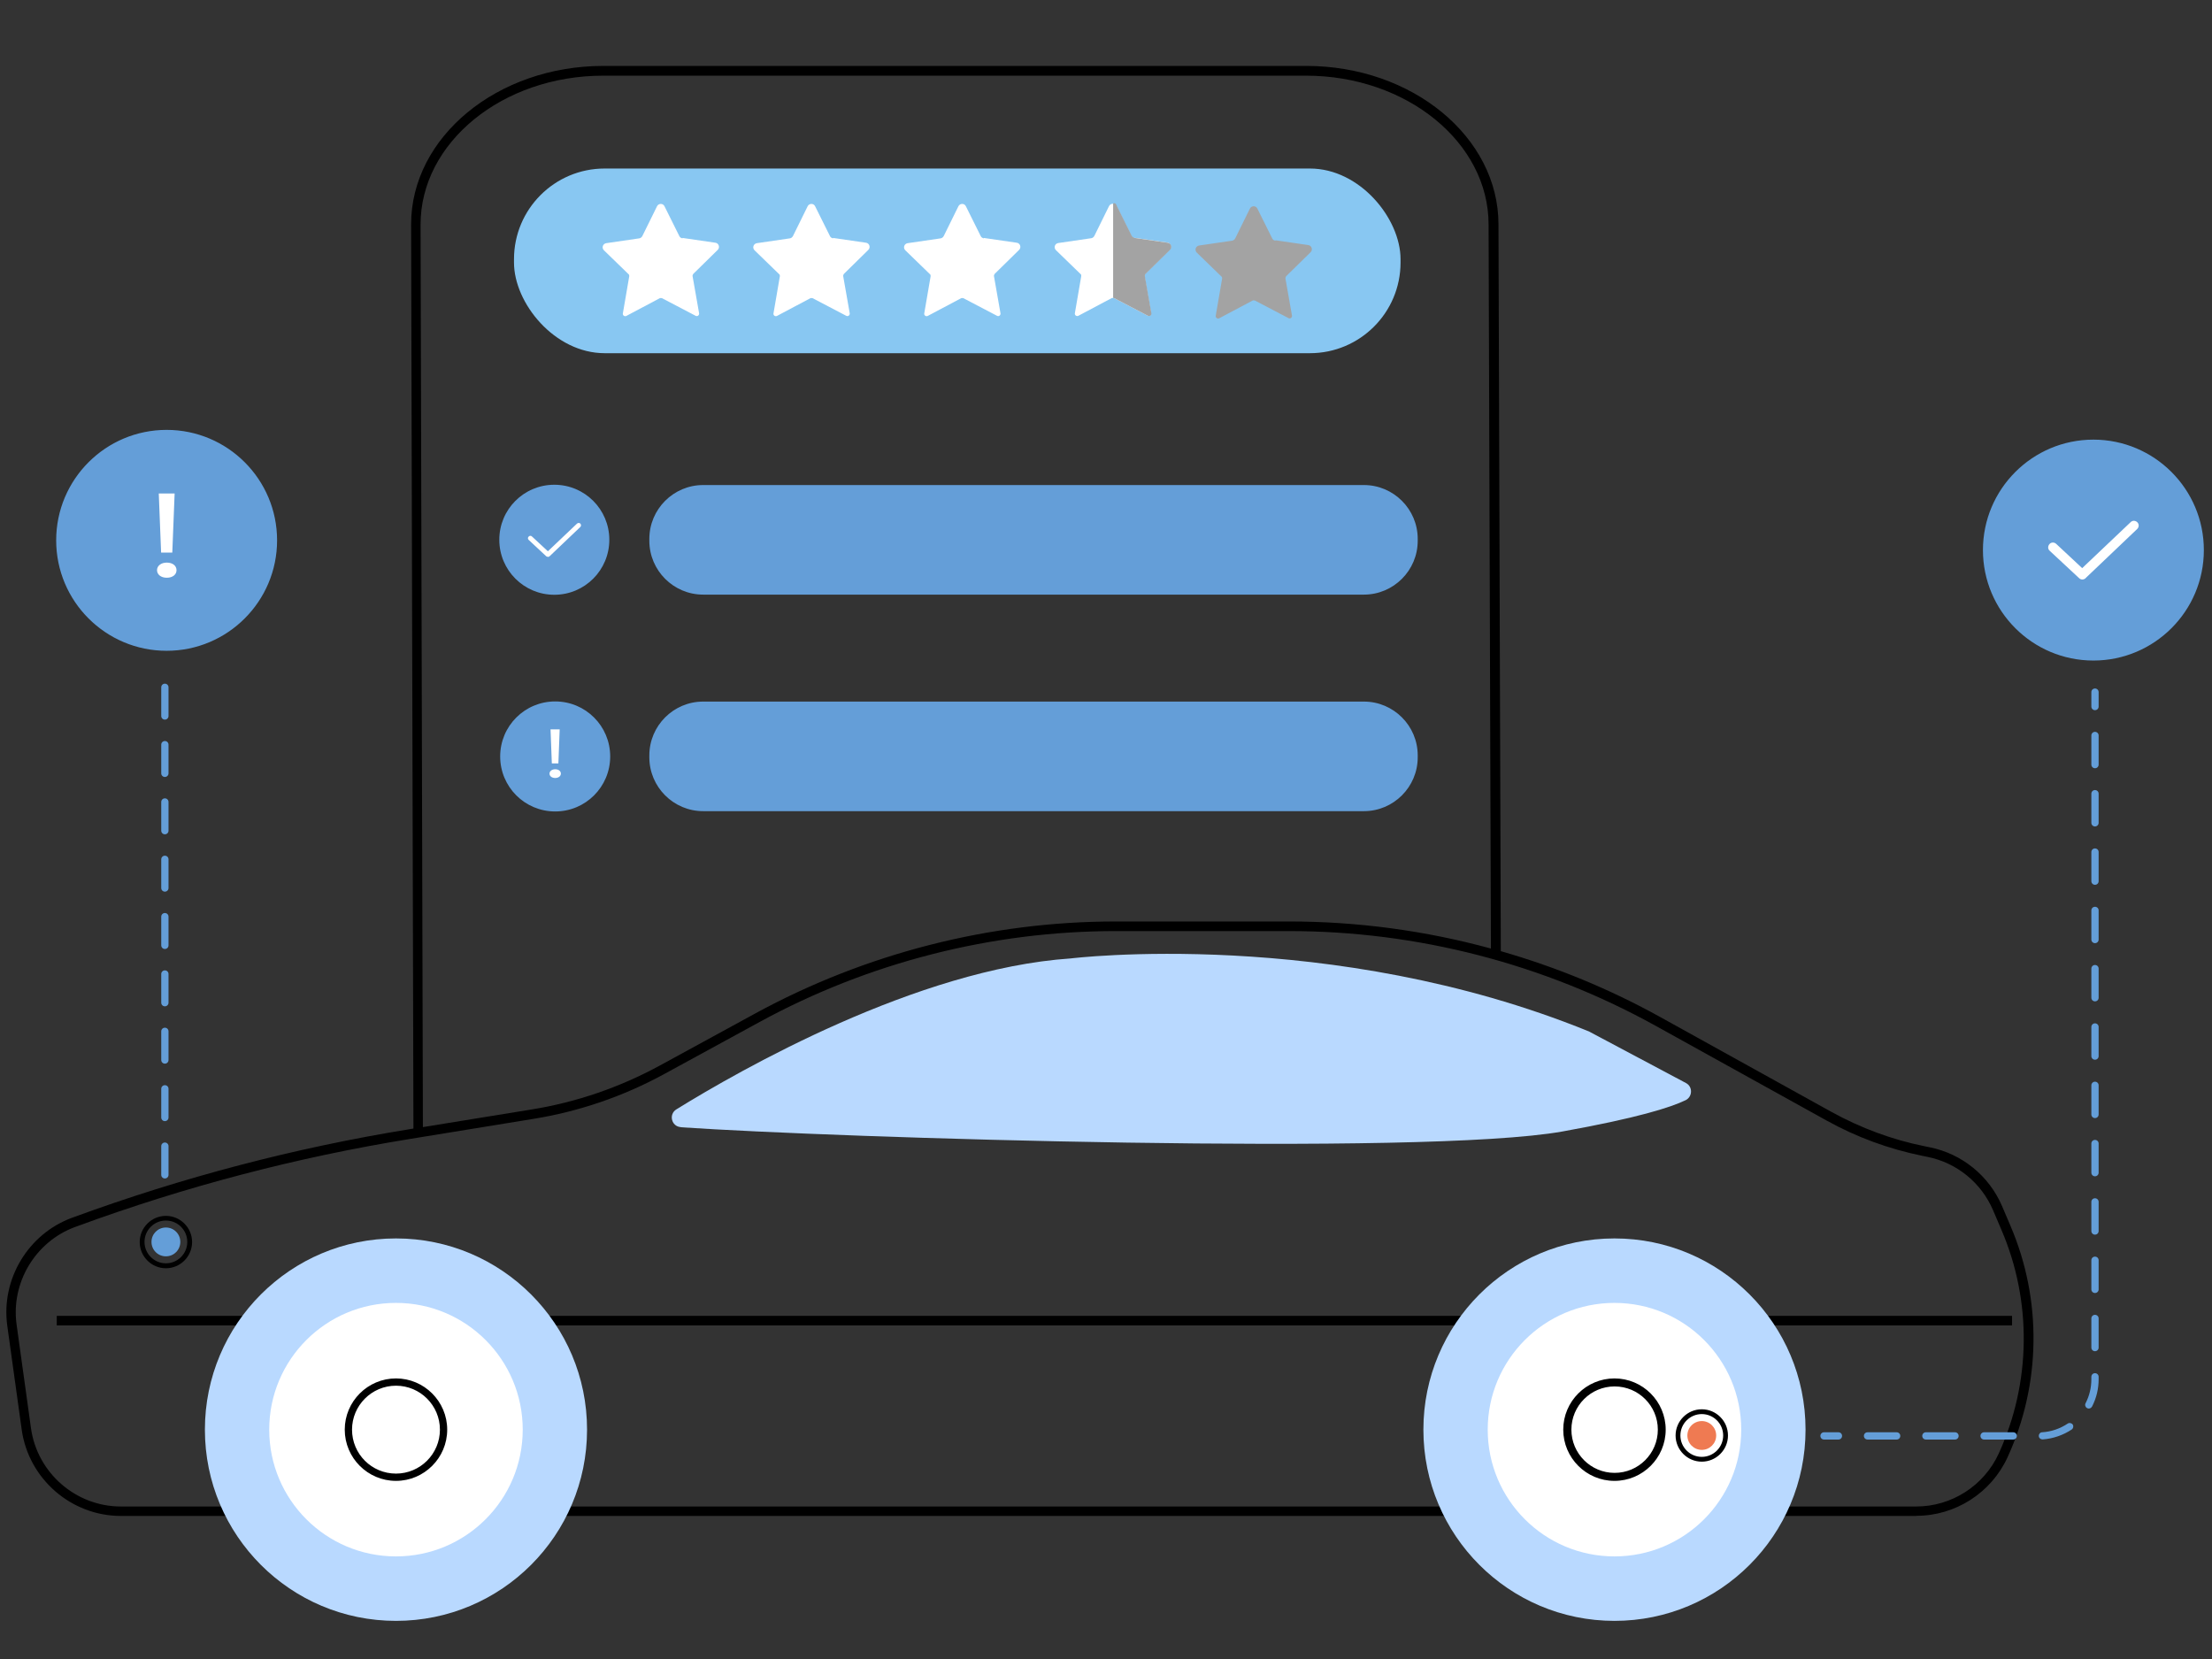 <?xml version="1.0" encoding="UTF-8"?>
<svg id="uuid-5a7f1a2b-88f4-4bc6-a9e3-92caf9491aeb" data-name="Layer 1" xmlns="http://www.w3.org/2000/svg" viewBox="0 0 152 114">
  <rect x="0" y="0" width="152" height="114" fill="#333333" stroke="none"/>
  <rect x="35.32" y="11.58" width="60.92" height="12.69" rx="6.23" ry="6.23" fill="#88c7f2"/>
  <path d="M131.69,104.17H8.31c-3.42,0-6.35-2.55-6.82-5.94h0l-.99-7.13c-.44-3.19,1.43-6.31,4.45-7.42l.14-.05c7.45-2.73,15.19-4.76,23.02-6.03l.3-.05-.16-62.13c0-6,5.92-10.89,13.21-10.89h48.3c7.28,0,13.21,4.88,13.21,10.89l.16,49.94c3.81,1.09,7.5,2.61,10.98,4.54l11.75,6.51c2,1.1,4.14,1.9,6.37,2.35l.39.08c2.21.45,4.06,1.96,4.95,4.03l.58,1.36c2.18,5.08,2.11,10.88-.2,15.91-1.12,2.44-3.58,4.02-6.26,4.02ZM76.67,63.98c-8.52,0-16.98,2.16-24.46,6.24l-6.56,3.58c-2.82,1.54-5.86,2.58-9.03,3.09l-8.42,1.37c-7.79,1.26-15.49,3.28-22.89,6l-.14.05c-2.73,1-4.43,3.82-4.03,6.71l.99,7.13c.43,3.06,3.08,5.37,6.17,5.37h123.38c2.43,0,4.65-1.43,5.66-3.63,2.23-4.86,2.3-10.47.19-15.38l-.58-1.36c-.81-1.88-2.48-3.24-4.48-3.65l-.39-.08c-2.3-.47-4.51-1.28-6.56-2.42l-11.75-6.51c-7.69-4.26-16.4-6.51-25.18-6.51h-11.92ZM41.45,5.2c-6.92,0-12.55,4.59-12.55,10.23l.16,62.02,7.46-1.21c3.1-.5,6.06-1.52,8.82-3.02l6.56-3.58c7.58-4.13,16.14-6.32,24.77-6.32h11.92c4.69,0,9.36.63,13.86,1.86l-.16-49.75c0-5.64-5.63-10.23-12.55-10.23h-48.3ZM138.26,91.08H3.9v-.66h134.36v.66Z"/>
  <path d="M110.94,85.1c7.25,0,13.13,5.88,13.13,13.14s-5.88,13.14-13.13,13.14-13.13-5.88-13.13-13.14,5.88-13.14,13.13-13.14ZM27.21,85.1c7.25,0,13.13,5.88,13.13,13.14s-5.88,13.14-13.13,13.14-13.13-5.88-13.13-13.14,5.88-13.14,13.13-13.14ZM46.78,77.45c-.64-.04-.85-.88-.3-1.22,4.35-2.69,16.52-9.65,27.09-10.37,0,0,17.87-2.2,35.6,5.01.02,0,.04.02.06.03l6.62,3.52c.48.25.46.94-.02,1.18-1.03.5-3.34,1.23-8.46,2.15-9.54,1.71-50.07.43-60.59-.29h0Z" fill="#b9d9ff"/>
  <path d="M11.4,84.35c.55,0,.99.44.99.99s-.44.99-.99.99-.99-.44-.99-.99.44-.99.99-.99ZM126.33,98.92h-.99c-.14,0-.25-.11-.25-.25s.11-.25.25-.25h.99c.14,0,.25.11.25.25s-.11.25-.25.25ZM138.59,98.67c0-.14-.11-.25-.25-.25h-2c-.14,0-.25.11-.25.25s.11.25.25.25h2c.14,0,.25-.11.25-.25ZM134.59,98.67c0-.14-.11-.25-.25-.25h-2c-.14,0-.25.11-.25.25s.11.25.25.25h2c.14,0,.25-.11.25-.25ZM130.58,98.67c0-.14-.11-.25-.25-.25h-2c-.14,0-.25.11-.25.25s.11.25.25.25h2c.14,0,.25-.11.25-.25ZM140.37,98.91c.71-.05,1.4-.29,1.99-.68.11-.08.14-.23.07-.34-.08-.11-.23-.14-.34-.07-.52.35-1.13.56-1.76.6-.14,0-.24.13-.23.26,0,.13.12.23.25.23,0,0,.01,0,.02,0ZM143.76,96.65c.3-.59.45-1.22.45-1.88v-.16c0-.14-.11-.25-.25-.25s-.25.11-.25.25v.16c0,.58-.13,1.14-.4,1.66-.06.12-.01.27.11.33.04.02.07.03.11.03.09,0,.18-.05.22-.13ZM144.21,92.6v-2c0-.14-.11-.25-.25-.25s-.25.11-.25.25v2c0,.14.11.25.25.25s.25-.11.25-.25ZM144.21,88.6v-2c0-.14-.11-.25-.25-.25s-.25.11-.25.25v2c0,.14.11.25.25.25s.25-.11.25-.25ZM144.21,84.59v-2c0-.14-.11-.25-.25-.25s-.25.11-.25.25v2c0,.14.11.25.25.25s.25-.11.25-.25ZM144.21,80.58v-2c0-.14-.11-.25-.25-.25s-.25.11-.25.25v2c0,.14.11.25.25.25s.25-.11.25-.25ZM144.21,76.58v-2c0-.14-.11-.25-.25-.25s-.25.11-.25.25v2c0,.14.11.25.25.25s.25-.11.25-.25ZM144.21,72.57v-2c0-.14-.11-.25-.25-.25s-.25.11-.25.25v2c0,.14.11.25.25.25s.25-.11.25-.25ZM144.21,68.56v-2c0-.14-.11-.25-.25-.25s-.25.11-.25.25v2c0,.14.11.25.25.25s.25-.11.25-.25ZM144.21,64.56v-2c0-.14-.11-.25-.25-.25s-.25.11-.25.25v2c0,.14.11.25.25.25s.25-.11.25-.25ZM144.21,60.55v-2c0-.14-.11-.25-.25-.25s-.25.11-.25.25v2c0,.14.11.25.25.25s.25-.11.25-.25ZM144.21,56.54v-2c0-.14-.11-.25-.25-.25s-.25.11-.25.25v2c0,.14.11.25.25.25s.25-.11.25-.25ZM144.21,52.54v-2c0-.14-.11-.25-.25-.25s-.25.11-.25.25v2c0,.14.11.25.25.25s.25-.11.25-.25ZM144.21,48.55v-.99c0-.14-.11-.25-.25-.25s-.25.11-.25.25v.99c0,.14.11.25.25.25s.25-.11.25-.25ZM11.33,80.98c-.14,0-.25-.11-.25-.25v-1.97c0-.14.11-.25.25-.25s.25.11.25.25v1.97c0,.14-.11.25-.25.25ZM11.33,77.04c-.14,0-.25-.11-.25-.25v-1.97c0-.14.11-.25.25-.25s.25.11.25.25v1.97c0,.14-.11.25-.25.25ZM11.33,73.09c-.14,0-.25-.11-.25-.25v-1.97c0-.14.11-.25.25-.25s.25.11.25.25v1.97c0,.14-.11.25-.25.25ZM11.33,69.15c-.14,0-.25-.11-.25-.25v-1.97c0-.14.11-.25.25-.25s.25.11.25.25v1.97c0,.14-.11.25-.25.25ZM11.33,65.21c-.14,0-.25-.11-.25-.25v-1.97c0-.14.11-.25.25-.25s.25.11.25.25v1.97c0,.14-.11.25-.25.25ZM11.33,61.27c-.14,0-.25-.11-.25-.25v-1.97c0-.14.11-.25.25-.25s.25.11.25.25v1.97c0,.14-.11.25-.25.25ZM11.33,57.33c-.14,0-.25-.11-.25-.25v-1.97c0-.14.11-.25.25-.25s.25.11.25.25v1.97c0,.14-.11.25-.25.25ZM11.33,53.39c-.14,0-.25-.11-.25-.25v-1.97c0-.14.11-.25.25-.25s.25.11.25.25v1.97c0,.14-.11.25-.25.25ZM11.33,49.45c-.14,0-.25-.11-.25-.25v-1.97c0-.14.11-.25.25-.25s.25.11.25.25v1.97c0,.14-.11.25-.25.25ZM38.09,33.31c2.09,0,3.78,1.69,3.78,3.78s-1.69,3.78-3.78,3.78-3.78-1.69-3.78-3.78,1.69-3.78,3.78-3.78ZM48.32,48.21h45.4c2.04,0,3.7,1.66,3.7,3.7v.13c0,2.04-1.66,3.7-3.7,3.7h-45.4c-2.04,0-3.7-1.66-3.7-3.7v-.13c0-2.04,1.66-3.7,3.7-3.7ZM48.32,33.33h45.4c2.04,0,3.7,1.66,3.7,3.7v.13c0,2.04-1.66,3.7-3.7,3.7h-45.4c-2.04,0-3.7-1.66-3.7-3.7v-.13c0-2.04,1.66-3.7,3.7-3.7ZM38.15,48.2c2.09,0,3.78,1.69,3.78,3.78s-1.69,3.78-3.78,3.78-3.78-1.69-3.78-3.78,1.69-3.78,3.78-3.78ZM11.45,29.54c4.19,0,7.59,3.4,7.59,7.59s-3.4,7.59-7.59,7.59-7.59-3.4-7.59-7.59,3.4-7.59,7.59-7.59ZM143.85,30.21c4.19,0,7.59,3.4,7.59,7.59s-3.4,7.59-7.59,7.59-7.59-3.4-7.59-7.59,3.4-7.59,7.59-7.59Z" fill="#649ed8"/>
  <path d="M110.94,89.53c4.81,0,8.71,3.9,8.71,8.71s-3.9,8.71-8.71,8.71-8.71-3.9-8.71-8.71,3.9-8.71,8.71-8.71ZM27.21,89.53c4.81,0,8.71,3.9,8.71,8.71s-3.9,8.71-8.71,8.71-8.71-3.9-8.71-8.71,3.9-8.71,8.71-8.71ZM46.9,16.35l2.26.33c.23.03.33.32.16.49l-1.68,1.65s-.06.09-.05.15l.45,2.56c.02.13-.12.24-.24.17l-2.31-1.21s-.11-.02-.15,0l-2.3,1.22c-.12.06-.26-.04-.24-.17l.44-2.56c0-.05,0-.11-.05-.14l-1.69-1.64c-.17-.17-.08-.45.16-.49l2.26-.33c.09-.01.17-.07.22-.16l1.01-2.05c.11-.21.41-.21.51,0l1.02,2.05c.04.09.12.14.22.16h0ZM57.25,16.35l2.26.33c.23.03.33.32.16.49l-1.68,1.65s-.06.09-.05.15l.45,2.56c.02.13-.12.24-.24.17l-2.31-1.21s-.11-.02-.15,0l-2.3,1.22c-.12.06-.26-.04-.24-.17l.44-2.56c0-.05,0-.11-.05-.14l-1.69-1.64c-.17-.17-.08-.45.16-.49l2.26-.33c.09-.01.17-.07.22-.16l1.01-2.05c.11-.21.41-.21.51,0l1.02,2.05c.04.09.12.14.22.16h0ZM67.6,16.35l2.27.33c.23.03.33.32.16.49l-1.68,1.65s-.06.09-.05.15l.45,2.56c.02.13-.12.24-.24.17l-2.31-1.21s-.11-.02-.15,0l-2.3,1.22c-.12.06-.26-.04-.24-.17l.44-2.56c0-.05,0-.11-.05-.14l-1.69-1.64c-.17-.17-.08-.45.16-.49l2.26-.33c.09-.01.17-.07.22-.16l1.01-2.05c.11-.21.41-.21.51,0l1.02,2.05c.04.09.12.14.22.16h0ZM77.96,16.34l2.26.33c.23.03.33.32.16.49l-1.68,1.65s-.06.09-.05.15l.45,2.56c.02.13-.12.24-.24.17l-2.31-1.21s-.11-.02-.15,0l-2.3,1.22c-.12.06-.26-.04-.24-.17l.44-2.56c0-.05,0-.11-.05-.14l-1.69-1.64c-.17-.17-.08-.45.16-.49l2.26-.33c.09-.01.17-.07.22-.16l1.01-2.05c.11-.21.41-.21.51,0l1.02,2.05c.04.09.12.14.22.16h0ZM37.64,38.26s-.08-.01-.11-.04l-1.2-1.12c-.07-.06-.07-.17,0-.23.06-.07.17-.07.23,0l1.09,1.01,2-1.9c.07-.06.17-.06.23,0,.06.07.06.17,0,.23l-2.11,2.01s-.07.05-.11.05ZM38.15,53.46c.23,0,.39-.13.39-.3s-.15-.3-.39-.3c-.22,0-.39.13-.39.3s.16.3.39.3ZM38.37,52.46l.09-2.34h-.63l.09,2.34h.44ZM10.79,39.18c0-.3.28-.52.67-.52.41,0,.67.22.67.52s-.26.52-.67.52-.67-.23-.67-.52ZM11.07,37.97l-.16-4.06h1.09l-.16,4.06h-.77ZM143.31,39.73l3.55-3.38c.13-.13.14-.33.01-.46-.13-.13-.33-.14-.46-.01l-3.33,3.16-1.79-1.67c-.13-.12-.34-.12-.46.02s-.12.34.02.46l2.02,1.88c.06.06.14.09.22.09s.16-.03.23-.09Z" fill="#fff"/>
  <path d="M107.42,98.24c0-1.94,1.58-3.52,3.52-3.52s3.52,1.58,3.52,3.52-1.58,3.52-3.52,3.52-3.52-1.58-3.52-3.52ZM107.98,98.24c0,1.64,1.33,2.97,2.97,2.97s2.97-1.33,2.97-2.97-1.33-2.97-2.97-2.97-2.97,1.33-2.97,2.97ZM23.69,98.24c0-1.94,1.58-3.52,3.52-3.52s3.52,1.58,3.52,3.52-1.58,3.52-3.52,3.52-3.52-1.58-3.52-3.52h0ZM24.19,98.24c0,1.67,1.35,3.02,3.02,3.02s3.02-1.36,3.02-3.02-1.35-3.02-3.02-3.02-3.02,1.36-3.02,3.02Z"/>
  <path d="M11.4,87.15c-.99,0-1.8-.81-1.8-1.8s.81-1.8,1.8-1.8,1.8.81,1.8,1.8-.81,1.8-1.8,1.8ZM11.4,83.87c-.81,0-1.47.66-1.47,1.47s.66,1.47,1.47,1.47,1.47-.66,1.47-1.47-.66-1.47-1.47-1.47Z"/>
  <circle cx="116.94" cy="98.64" r=".99" fill="#ef7a52"/>
  <path d="M116.94,100.44c-.99,0-1.8-.81-1.8-1.8s.81-1.8,1.8-1.8,1.8.81,1.8,1.8-.81,1.8-1.8,1.8ZM116.94,97.17c-.81,0-1.47.66-1.47,1.47s.66,1.47,1.47,1.47,1.47-.66,1.47-1.47-.66-1.47-1.47-1.47Z"/>
  <path d="M87.64,16.51l2.26.33c.23.03.33.32.16.49l-1.68,1.65s-.06.09-.05.15l.45,2.56c.02.13-.12.24-.24.17l-2.31-1.21s-.11-.02-.15,0l-2.3,1.22c-.12.06-.26-.04-.24-.17l.44-2.56c0-.05,0-.11-.05-.14l-1.69-1.64c-.17-.17-.08-.45.16-.49l2.26-.33c.09-.01.17-.07.22-.16l1.01-2.05c.11-.21.41-.21.51,0l1.02,2.05c.04.09.12.14.22.16h0ZM76.49,13.99v6.48l.08.02,2.31,1.21c.12.06.26-.04.24-.17l-.45-2.56c0-.05,0-.11.05-.15l1.68-1.65c.17-.17.08-.45-.16-.49l-2.26-.33c-.09-.01-.17-.07-.22-.16l-1.02-2.05s-.06-.25-.25-.16h0Z" fill="#a3a3a3"/>
</svg>
